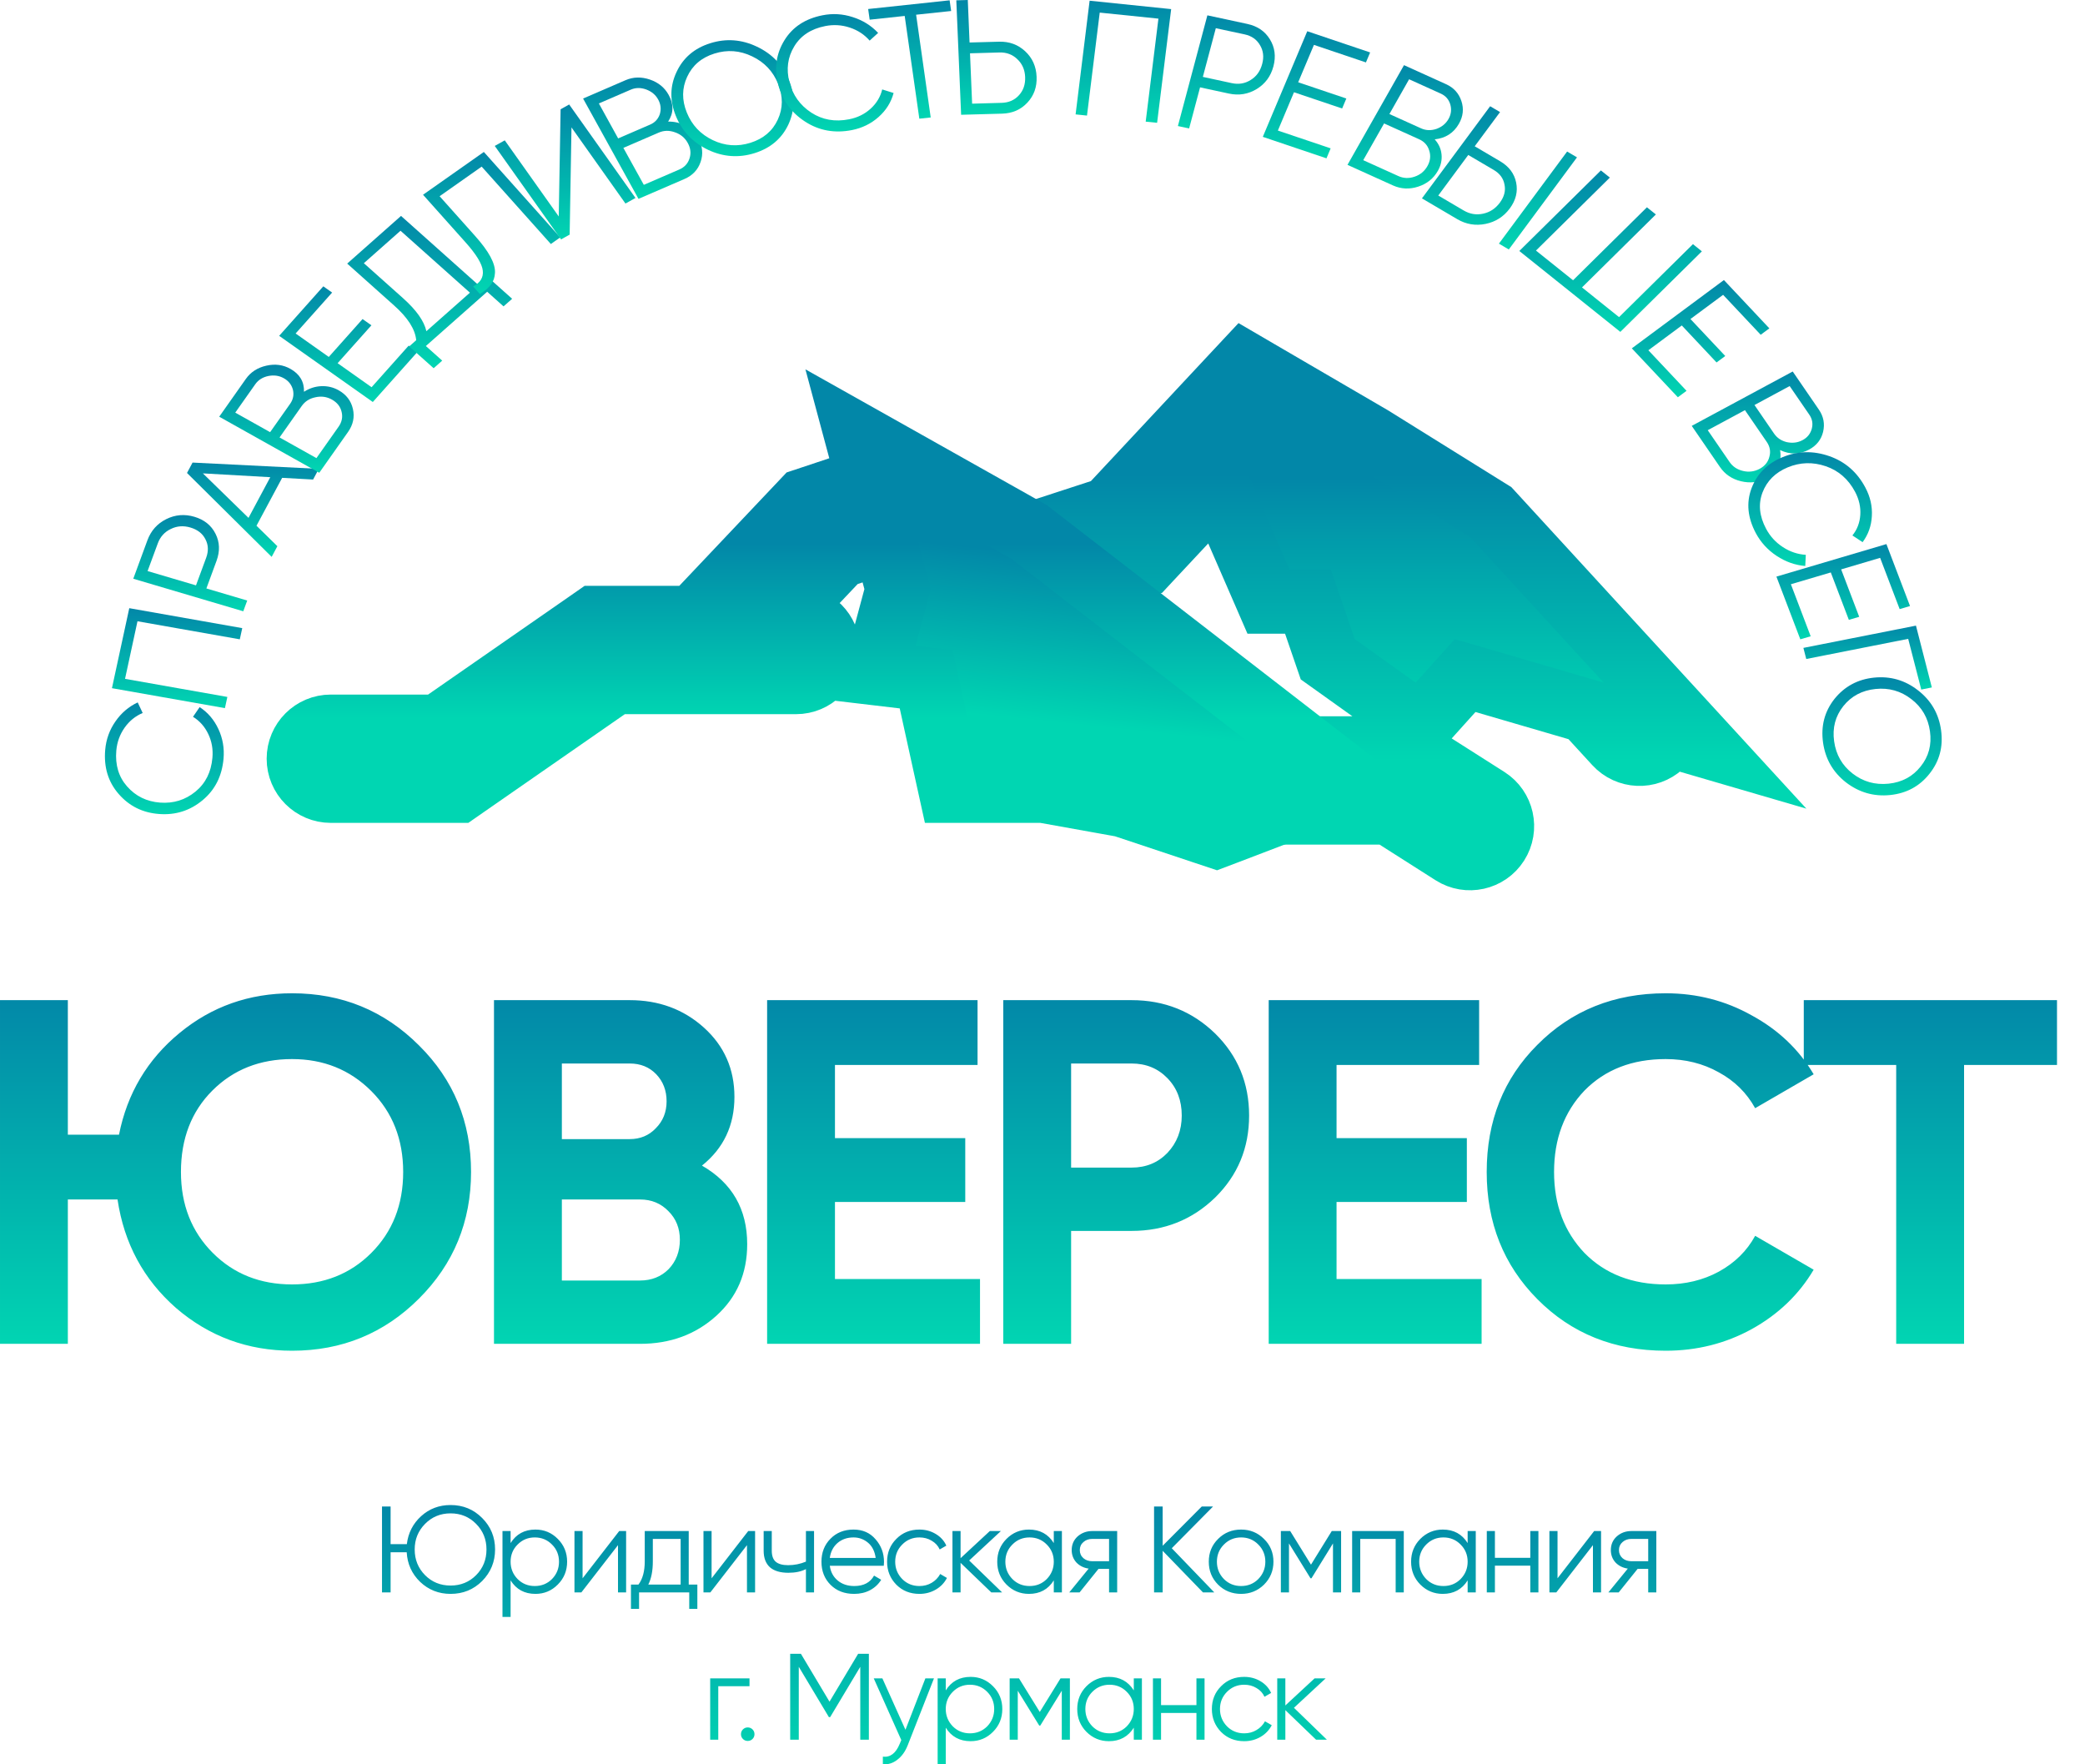 <?xml version="1.0" encoding="UTF-8"?> <svg xmlns="http://www.w3.org/2000/svg" width="65" height="55" viewBox="0 0 65 55" fill="none"> <path d="M35.428 17.689L35.673 17.61L35.849 17.421L37.976 15.146L39.285 18.154L39.546 18.755H40.202H40.776L41.289 20.249L41.393 20.552L41.654 20.738L43.551 22.093L44.278 22.613L44.876 21.948L45.676 21.06L49.446 22.161L50.377 23.176C50.75 23.583 51.383 23.61 51.79 23.236C51.892 23.143 51.97 23.033 52.024 22.914L53.154 23.244L51.85 21.823L50.731 20.604L46.564 16.062L46.472 15.962L46.356 15.89L42.764 13.653L42.751 13.646L42.739 13.638L39.486 11.741L38.796 11.338L38.251 11.921L37.554 12.667L37.106 13.147L34.564 15.868L31.691 16.805L29.932 17.378L31.375 18.535L39.576 25.11L39.85 25.329H40.202H43.299L45.29 26.596C45.756 26.893 46.374 26.756 46.671 26.29C46.967 25.824 46.83 25.206 46.364 24.909L44.127 23.486L43.882 23.329H43.59H40.553L34.07 18.132L35.428 17.689Z" fill="url(#paint0_linear_821_83)" stroke="url(#paint1_linear_821_83)" stroke-width="2" stroke-linecap="round"></path> <path d="M32.017 16.545L28.767 14.717L28.763 14.715L28.76 14.713L26.691 13.55L27.063 14.936L25.314 15.519L25.076 15.598L24.904 15.78L21.607 19.263H18.852H18.539L18.282 19.442L13.659 22.652H10.313C9.76 22.652 9.313 23.1 9.313 23.652C9.313 24.204 9.76 24.652 10.313 24.652H13.973H14.286L14.543 24.473L19.166 21.263H22.038H24.817C25.369 21.263 25.817 20.816 25.817 20.263C25.817 19.711 25.369 19.263 24.817 19.263H24.361L26.184 17.337L27.582 16.871L27.983 18.365L27.579 19.868L27.278 20.985L28.427 21.121L28.873 21.173L29.465 23.867L29.638 24.652H30.442H32.522L35.006 25.098L37.581 25.956L37.92 26.069L38.255 25.942L40.559 25.061L42.222 24.425L40.814 23.335L32.138 16.626L32.08 16.581L32.017 16.545Z" fill="url(#paint2_linear_821_83)" stroke="url(#paint3_linear_821_83)" stroke-width="2" stroke-linecap="round"></path> <path d="M9.105 30.964C10.658 30.964 11.977 31.505 13.06 32.587C14.143 33.658 14.685 34.974 14.685 36.535C14.685 38.086 14.143 39.403 13.06 40.484C11.977 41.566 10.658 42.107 9.105 42.107C7.726 42.107 6.52 41.663 5.488 40.775C4.476 39.887 3.868 38.76 3.664 37.392H2.115V41.892H6.10352e-05V31.178H2.115V35.372H3.71C3.965 34.087 4.593 33.03 5.595 32.204C6.596 31.377 7.766 30.964 9.105 30.964ZM9.105 33.015C8.104 33.015 7.276 33.342 6.622 33.995C5.968 34.648 5.641 35.495 5.641 36.535C5.641 37.556 5.973 38.398 6.637 39.061C7.291 39.714 8.114 40.04 9.105 40.04C10.096 40.04 10.919 39.714 11.573 39.061C12.237 38.398 12.569 37.556 12.569 36.535C12.569 35.515 12.237 34.673 11.573 34.01C10.909 33.347 10.086 33.015 9.105 33.015ZM21.884 36.336C22.824 36.877 23.294 37.694 23.294 38.785C23.294 39.693 22.973 40.438 22.329 41.02C21.685 41.602 20.893 41.892 19.953 41.892H15.4V31.178H19.631C20.541 31.178 21.312 31.464 21.946 32.035C22.579 32.607 22.896 33.326 22.896 34.194C22.896 35.081 22.559 35.796 21.884 36.336ZM19.631 33.153H17.516V35.51H19.631C19.958 35.51 20.229 35.398 20.443 35.173C20.668 34.949 20.781 34.668 20.781 34.331C20.781 33.995 20.673 33.714 20.459 33.489C20.244 33.265 19.968 33.153 19.631 33.153ZM17.516 39.918H19.953C20.311 39.918 20.607 39.8 20.842 39.566C21.077 39.321 21.195 39.015 21.195 38.648C21.195 38.29 21.077 37.995 20.842 37.76C20.607 37.515 20.311 37.392 19.953 37.392H17.516V39.918ZM26.03 37.469V39.872H30.552V41.892H23.915V31.178H30.475V33.199H26.03V35.479H30.092V37.469H26.03ZM31.277 31.178H35.277C36.299 31.178 37.168 31.525 37.883 32.219C38.588 32.913 38.941 33.765 38.941 34.775C38.941 35.785 38.588 36.637 37.883 37.331C37.168 38.025 36.299 38.372 35.277 38.372H33.392V41.892H31.277V31.178ZM33.392 36.398H35.277C35.727 36.398 36.1 36.245 36.396 35.938C36.693 35.622 36.841 35.234 36.841 34.775C36.841 34.306 36.693 33.918 36.396 33.612C36.1 33.306 35.727 33.153 35.277 33.153H33.392V36.398ZM41.667 37.469V39.872H46.189V41.892H39.552V31.178H46.112V33.199H41.667V35.479H45.729V37.469H41.667ZM51.928 42.107C50.323 42.107 48.99 41.571 47.927 40.499C46.874 39.438 46.348 38.117 46.348 36.535C46.348 34.944 46.874 33.622 47.927 32.571C48.99 31.5 50.323 30.964 51.928 30.964C52.898 30.964 53.793 31.194 54.61 31.653C55.438 32.102 56.082 32.714 56.541 33.489L54.717 34.546C54.452 34.066 54.074 33.694 53.583 33.428C53.093 33.153 52.541 33.015 51.928 33.015C50.885 33.015 50.042 33.342 49.398 33.995C48.765 34.658 48.448 35.505 48.448 36.535C48.448 37.556 48.765 38.398 49.398 39.061C50.042 39.714 50.885 40.04 51.928 40.04C52.541 40.04 53.093 39.908 53.583 39.642C54.084 39.367 54.462 38.994 54.717 38.525L56.541 39.581C56.082 40.357 55.438 40.974 54.61 41.433C53.793 41.882 52.898 42.107 51.928 42.107ZM56.233 31.178H64.127V33.199H61.23V41.892H59.114V33.199H56.233V31.178Z" fill="url(#paint4_linear_821_83)"></path> <path d="M14.047 46.917C14.436 46.917 14.764 47.052 15.032 47.322C15.3 47.59 15.434 47.917 15.434 48.302C15.434 48.684 15.3 49.012 15.032 49.285C14.764 49.553 14.436 49.687 14.047 49.687C13.677 49.687 13.36 49.562 13.097 49.312C12.839 49.062 12.7 48.755 12.679 48.39H12.177V49.641H11.909V46.963H12.177V48.137H12.683C12.726 47.785 12.875 47.495 13.128 47.265C13.383 47.033 13.69 46.917 14.047 46.917ZM12.928 48.302C12.928 48.618 13.036 48.885 13.25 49.102C13.465 49.318 13.73 49.427 14.047 49.427C14.364 49.427 14.63 49.318 14.844 49.102C15.059 48.885 15.166 48.618 15.166 48.302C15.166 47.988 15.059 47.723 14.844 47.506C14.63 47.287 14.364 47.177 14.047 47.177C13.73 47.177 13.465 47.287 13.25 47.506C13.036 47.723 12.928 47.988 12.928 48.302ZM16.692 47.682C16.965 47.682 17.197 47.779 17.389 47.973C17.583 48.167 17.68 48.404 17.68 48.684C17.68 48.965 17.583 49.202 17.389 49.396C17.197 49.59 16.965 49.687 16.692 49.687C16.352 49.687 16.094 49.547 15.918 49.266V50.406H15.665V47.728H15.918V48.103C16.094 47.822 16.352 47.682 16.692 47.682ZM16.136 49.224C16.282 49.37 16.46 49.442 16.672 49.442C16.884 49.442 17.063 49.37 17.209 49.224C17.355 49.074 17.427 48.894 17.427 48.684C17.427 48.473 17.355 48.294 17.209 48.149C17.063 48.001 16.884 47.927 16.672 47.927C16.46 47.927 16.282 48.001 16.136 48.149C15.99 48.294 15.918 48.473 15.918 48.684C15.918 48.894 15.99 49.074 16.136 49.224ZM18.162 49.201L19.304 47.728H19.519V49.641H19.266V48.168L18.124 49.641H17.909V47.728H18.162V49.201ZM21.471 47.728V49.396H21.74V50.154H21.487V49.641H19.923V50.154H19.67V49.396H19.904C20.035 49.223 20.1 48.982 20.1 48.673V47.728H21.471ZM20.211 49.396H21.219V47.973H20.352V48.673C20.352 48.969 20.305 49.21 20.211 49.396ZM22.184 49.201L23.326 47.728H23.54V49.641H23.287V48.168L22.145 49.641H21.931V47.728H22.184V49.201ZM25.125 48.681V47.728H25.378V49.641H25.125V48.914C24.977 48.991 24.794 49.029 24.577 49.029C24.324 49.029 24.133 48.971 24.002 48.857C23.872 48.739 23.807 48.567 23.807 48.34V47.728H24.06V48.34C24.06 48.498 24.101 48.613 24.182 48.684C24.267 48.756 24.396 48.792 24.569 48.792C24.764 48.792 24.949 48.755 25.125 48.681ZM26.609 47.682C26.895 47.682 27.124 47.783 27.295 47.984C27.471 48.183 27.559 48.419 27.559 48.692C27.559 48.705 27.557 48.745 27.552 48.811H25.869C25.895 49.002 25.977 49.155 26.115 49.27C26.253 49.385 26.425 49.442 26.632 49.442C26.923 49.442 27.129 49.334 27.249 49.117L27.471 49.247C27.387 49.385 27.271 49.493 27.123 49.572C26.977 49.649 26.812 49.687 26.628 49.687C26.327 49.687 26.081 49.593 25.892 49.404C25.703 49.215 25.609 48.975 25.609 48.684C25.609 48.396 25.702 48.158 25.889 47.969C26.075 47.778 26.315 47.682 26.609 47.682ZM26.609 47.927C26.41 47.927 26.242 47.986 26.107 48.103C25.974 48.22 25.895 48.375 25.869 48.566H27.299C27.271 48.362 27.193 48.205 27.065 48.095C26.932 47.983 26.78 47.927 26.609 47.927ZM28.663 49.687C28.374 49.687 28.134 49.591 27.943 49.4C27.751 49.204 27.655 48.965 27.655 48.684C27.655 48.401 27.751 48.164 27.943 47.973C28.134 47.779 28.374 47.682 28.663 47.682C28.852 47.682 29.022 47.728 29.173 47.82C29.323 47.909 29.433 48.03 29.502 48.183L29.295 48.302C29.244 48.187 29.161 48.097 29.046 48.03C28.934 47.961 28.806 47.927 28.663 47.927C28.451 47.927 28.272 48.001 28.127 48.149C27.981 48.294 27.908 48.473 27.908 48.684C27.908 48.894 27.981 49.074 28.127 49.224C28.272 49.37 28.451 49.442 28.663 49.442C28.804 49.442 28.93 49.409 29.043 49.343C29.157 49.276 29.247 49.184 29.311 49.067L29.521 49.19C29.442 49.343 29.326 49.464 29.173 49.553C29.02 49.642 28.85 49.687 28.663 49.687ZM30.214 48.646L31.241 49.641H30.904L29.946 48.719V49.641H29.693V47.728H29.946V48.574L30.858 47.728H31.203L30.214 48.646ZM32.852 48.103V47.728H33.105V49.641H32.852V49.266C32.676 49.547 32.418 49.687 32.078 49.687C31.805 49.687 31.571 49.59 31.377 49.396C31.185 49.202 31.089 48.965 31.089 48.684C31.089 48.404 31.185 48.167 31.377 47.973C31.571 47.779 31.805 47.682 32.078 47.682C32.418 47.682 32.676 47.822 32.852 48.103ZM31.561 49.224C31.706 49.37 31.885 49.442 32.097 49.442C32.309 49.442 32.488 49.37 32.633 49.224C32.779 49.074 32.852 48.894 32.852 48.684C32.852 48.473 32.779 48.294 32.633 48.149C32.488 48.001 32.309 47.927 32.097 47.927C31.885 47.927 31.706 48.001 31.561 48.149C31.415 48.294 31.342 48.473 31.342 48.684C31.342 48.894 31.415 49.074 31.561 49.224ZM34.05 47.728H34.828V49.641H34.575V48.907H34.246L33.656 49.641H33.334L33.939 48.899C33.783 48.876 33.656 48.812 33.556 48.708C33.459 48.6 33.41 48.471 33.41 48.321C33.41 48.15 33.472 48.008 33.594 47.896C33.722 47.784 33.874 47.728 34.05 47.728ZM34.05 48.669H34.575V47.973H34.05C33.941 47.973 33.849 48.006 33.775 48.072C33.7 48.136 33.663 48.219 33.663 48.321C33.663 48.423 33.7 48.507 33.775 48.574C33.849 48.637 33.941 48.669 34.05 48.669ZM36.53 48.264L37.856 49.641H37.503L36.246 48.344V49.641H35.978V46.963H36.246V48.187L37.465 46.963H37.817L36.53 48.264ZM39.404 49.4C39.208 49.591 38.97 49.687 38.692 49.687C38.408 49.687 38.169 49.591 37.975 49.4C37.781 49.206 37.684 48.968 37.684 48.684C37.684 48.401 37.781 48.164 37.975 47.973C38.169 47.779 38.408 47.682 38.692 47.682C38.973 47.682 39.21 47.779 39.404 47.973C39.601 48.164 39.7 48.401 39.7 48.684C39.7 48.965 39.601 49.204 39.404 49.4ZM38.155 49.224C38.301 49.37 38.48 49.442 38.692 49.442C38.904 49.442 39.083 49.37 39.228 49.224C39.374 49.074 39.447 48.894 39.447 48.684C39.447 48.473 39.374 48.294 39.228 48.149C39.083 48.001 38.904 47.927 38.692 47.927C38.48 47.927 38.301 48.001 38.155 48.149C38.01 48.294 37.937 48.473 37.937 48.684C37.937 48.894 38.01 49.074 38.155 49.224ZM41.518 47.728H41.809V49.641H41.556V48.114L40.885 49.201H40.855L40.184 48.114V49.641H39.931V47.728H40.222L40.87 48.776L41.518 47.728ZM42.153 47.728H43.763V49.641H43.51V47.973H42.406V49.641H42.153V47.728ZM45.754 48.103V47.728H46.007V49.641H45.754V49.266C45.578 49.547 45.319 49.687 44.98 49.687C44.706 49.687 44.473 49.59 44.278 49.396C44.087 49.202 43.991 48.965 43.991 48.684C43.991 48.404 44.087 48.167 44.278 47.973C44.473 47.779 44.706 47.682 44.98 47.682C45.319 47.682 45.578 47.822 45.754 48.103ZM44.462 49.224C44.608 49.37 44.787 49.442 44.999 49.442C45.211 49.442 45.39 49.37 45.535 49.224C45.681 49.074 45.754 48.894 45.754 48.684C45.754 48.473 45.681 48.294 45.535 48.149C45.39 48.001 45.211 47.927 44.999 47.927C44.787 47.927 44.608 48.001 44.462 48.149C44.317 48.294 44.244 48.473 44.244 48.684C44.244 48.894 44.317 49.074 44.462 49.224ZM47.707 48.562V47.728H47.96V49.641H47.707V48.807H46.604V49.641H46.351V47.728H46.604V48.562H47.707ZM48.556 49.201L49.698 47.728H49.913V49.641H49.66V48.168L48.518 49.641H48.303V47.728H48.556V49.201ZM50.858 47.728H51.636V49.641H51.383V48.907H51.053L50.463 49.641H50.141L50.747 48.899C50.591 48.876 50.463 48.812 50.363 48.708C50.266 48.6 50.218 48.471 50.218 48.321C50.218 48.15 50.279 48.008 50.402 47.896C50.529 47.784 50.681 47.728 50.858 47.728ZM50.858 48.669H51.383V47.973H50.858C50.748 47.973 50.656 48.006 50.582 48.072C50.508 48.136 50.471 48.219 50.471 48.321C50.471 48.423 50.508 48.507 50.582 48.574C50.656 48.637 50.748 48.669 50.858 48.669ZM22.14 52.32H23.366V52.565H22.392V54.233H22.14V52.32ZM23.521 54.061C23.521 54.119 23.501 54.169 23.46 54.21C23.419 54.251 23.369 54.271 23.31 54.271C23.252 54.271 23.202 54.251 23.161 54.21C23.12 54.169 23.1 54.119 23.1 54.061C23.1 54.002 23.12 53.952 23.161 53.911C23.202 53.871 23.252 53.85 23.31 53.85C23.369 53.85 23.419 53.871 23.46 53.911C23.501 53.952 23.521 54.002 23.521 54.061ZM26.753 51.554H27.087V54.233H26.819V51.96L25.88 53.529H25.841L24.902 51.96V54.233H24.634V51.554H24.968L25.86 53.047L26.753 51.554ZM28.228 53.923L28.849 52.32H29.117L28.297 54.409C28.22 54.603 28.113 54.752 27.975 54.856C27.84 54.964 27.689 55.011 27.523 54.998V54.761C27.753 54.789 27.928 54.656 28.048 54.363L28.098 54.244L27.239 52.32H27.508L28.228 53.923ZM30.258 52.274C30.532 52.274 30.764 52.371 30.956 52.565C31.15 52.758 31.247 52.996 31.247 53.276C31.247 53.557 31.15 53.794 30.956 53.988C30.764 54.182 30.532 54.279 30.258 54.279C29.918 54.279 29.66 54.138 29.484 53.858V54.998H29.231V52.32H29.484V52.695C29.66 52.414 29.918 52.274 30.258 52.274ZM29.703 53.816C29.848 53.961 30.027 54.034 30.239 54.034C30.451 54.034 30.63 53.961 30.776 53.816C30.921 53.665 30.994 53.485 30.994 53.276C30.994 53.065 30.921 52.886 30.776 52.74C30.63 52.593 30.451 52.519 30.239 52.519C30.027 52.519 29.848 52.593 29.703 52.74C29.557 52.886 29.484 53.065 29.484 53.276C29.484 53.485 29.557 53.665 29.703 53.816ZM33.062 52.32H33.354V54.233H33.101V52.706L32.43 53.793H32.399L31.729 52.706V54.233H31.476V52.32H31.767L32.415 53.368L33.062 52.32ZM35.346 52.695V52.32H35.599V54.233H35.346V53.858C35.169 54.138 34.911 54.279 34.572 54.279C34.298 54.279 34.065 54.182 33.87 53.988C33.679 53.794 33.583 53.557 33.583 53.276C33.583 52.996 33.679 52.758 33.87 52.565C34.065 52.371 34.298 52.274 34.572 52.274C34.911 52.274 35.169 52.414 35.346 52.695ZM34.054 53.816C34.2 53.961 34.379 54.034 34.591 54.034C34.803 54.034 34.982 53.961 35.127 53.816C35.273 53.665 35.346 53.485 35.346 53.276C35.346 53.065 35.273 52.886 35.127 52.74C34.982 52.593 34.803 52.519 34.591 52.519C34.379 52.519 34.2 52.593 34.054 52.74C33.909 52.886 33.836 53.065 33.836 53.276C33.836 53.485 33.909 53.665 34.054 53.816ZM37.299 53.154V52.32H37.552V54.233H37.299V53.399H36.196V54.233H35.943V52.32H36.196V53.154H37.299ZM38.788 54.279C38.499 54.279 38.259 54.183 38.068 53.992C37.876 53.795 37.78 53.557 37.78 53.276C37.78 52.993 37.876 52.756 38.068 52.565C38.259 52.371 38.499 52.274 38.788 52.274C38.977 52.274 39.147 52.32 39.298 52.411C39.449 52.501 39.558 52.622 39.627 52.775L39.42 52.894C39.369 52.779 39.286 52.688 39.171 52.622C39.059 52.553 38.931 52.519 38.788 52.519C38.576 52.519 38.397 52.593 38.252 52.74C38.106 52.886 38.033 53.065 38.033 53.276C38.033 53.485 38.106 53.665 38.252 53.816C38.397 53.961 38.576 54.034 38.788 54.034C38.929 54.034 39.055 54.001 39.167 53.934C39.282 53.868 39.372 53.776 39.436 53.659L39.647 53.781C39.567 53.934 39.451 54.056 39.298 54.145C39.145 54.234 38.975 54.279 38.788 54.279ZM40.339 53.238L41.366 54.233H41.029L40.071 53.311V54.233H39.818V52.32H40.071V53.165L40.983 52.32H41.328L40.339 53.238Z" fill="url(#paint5_linear_821_83)"></path> <path d="M6.969 23.65C6.921 24.192 6.703 24.624 6.315 24.946C5.924 25.271 5.472 25.414 4.959 25.375C4.446 25.337 4.026 25.128 3.697 24.748C3.371 24.372 3.232 23.913 3.28 23.371C3.309 23.046 3.415 22.752 3.599 22.489C3.78 22.227 4.011 22.029 4.293 21.897L4.448 22.226C4.221 22.322 4.033 22.474 3.884 22.685C3.736 22.895 3.65 23.133 3.626 23.397C3.587 23.844 3.699 24.218 3.963 24.517C4.231 24.821 4.573 24.988 4.991 25.02C5.409 25.051 5.776 24.937 6.093 24.678C6.406 24.422 6.583 24.071 6.622 23.623C6.646 23.359 6.603 23.112 6.493 22.882C6.383 22.652 6.225 22.473 6.017 22.345L6.224 22.043C6.479 22.209 6.674 22.437 6.809 22.727C6.944 23.017 6.997 23.324 6.969 23.65Z" fill="url(#paint6_linear_821_83)"></path> <path d="M3.49 21.453L4.03 18.959L7.552 19.581L7.476 19.93L4.286 19.367L3.898 21.162L7.088 21.726L7.012 22.075L3.49 21.453Z" fill="url(#paint7_linear_821_83)"></path> <path d="M4.155 18.041L4.595 16.844C4.706 16.544 4.901 16.324 5.181 16.184C5.46 16.044 5.754 16.019 6.061 16.11C6.368 16.201 6.587 16.377 6.719 16.639C6.851 16.901 6.861 17.182 6.751 17.482L6.434 18.344L7.707 18.721L7.584 19.056L4.155 18.041ZM6.11 18.248L6.428 17.386C6.504 17.179 6.497 16.987 6.405 16.812C6.316 16.633 6.16 16.511 5.937 16.445C5.719 16.38 5.514 16.396 5.323 16.491C5.13 16.583 4.995 16.733 4.919 16.94L4.601 17.802L6.11 18.248Z" fill="url(#paint8_linear_821_83)"></path> <path d="M9.939 14.616L9.761 14.949L8.796 14.896L7.996 16.389L8.647 17.027L8.469 17.36L5.83 14.744L6.003 14.42L9.939 14.616ZM6.325 14.757L7.747 16.144L8.426 14.876L6.325 14.757Z" fill="url(#paint9_linear_821_83)"></path> <path d="M9.477 12.213C9.644 12.105 9.824 12.046 10.017 12.038C10.209 12.03 10.389 12.072 10.555 12.165C10.796 12.3 10.944 12.494 11.002 12.748C11.06 13.001 11.009 13.24 10.85 13.466L9.953 14.738L6.834 12.99L7.664 11.813C7.815 11.599 8.028 11.461 8.304 11.399C8.576 11.337 8.826 11.37 9.054 11.499C9.345 11.662 9.486 11.9 9.477 12.213ZM7.958 11.978L7.334 12.863L8.421 13.472L9.045 12.588C9.139 12.454 9.168 12.309 9.133 12.154C9.092 11.995 8.997 11.874 8.848 11.791C8.703 11.709 8.541 11.686 8.362 11.722C8.187 11.759 8.052 11.845 7.958 11.978ZM9.865 14.281L10.556 13.301C10.658 13.156 10.689 13.003 10.65 12.841C10.613 12.677 10.512 12.549 10.349 12.457C10.189 12.367 10.017 12.343 9.835 12.384C9.651 12.421 9.509 12.512 9.407 12.656L8.715 13.637L9.865 14.281Z" fill="url(#paint10_linear_821_83)"></path> <path d="M10.525 11.322L11.584 12.071L12.74 10.775L13.015 10.97L11.622 12.532L8.703 10.469L10.079 8.926L10.354 9.12L9.216 10.396L10.25 11.127L11.303 9.946L11.579 10.141L10.525 11.322Z" fill="url(#paint11_linear_821_83)"></path> <path d="M12.502 6.731L14.917 8.887L15.204 8.634L15.966 9.314L15.698 9.551L15.188 9.095L13.276 10.787L13.786 11.242L13.519 11.479L12.757 10.799L12.975 10.606C12.945 10.267 12.716 9.906 12.286 9.523L10.824 8.217L12.502 6.731ZM13.292 10.325L14.65 9.124L12.486 7.193L11.343 8.205L12.562 9.293C12.981 9.667 13.224 10.011 13.292 10.325Z" fill="url(#paint12_linear_821_83)"></path> <path d="M14.96 9.165L14.749 8.929C14.975 8.811 15.075 8.647 15.051 8.437C15.029 8.225 14.849 7.93 14.511 7.552L13.188 6.071L15.084 4.737L17.465 7.401L17.173 7.607L15.016 5.194L13.705 6.117L14.81 7.354C15.026 7.595 15.185 7.811 15.289 8.003C15.392 8.195 15.439 8.362 15.431 8.505C15.425 8.645 15.383 8.768 15.304 8.873C15.228 8.976 15.113 9.073 14.96 9.165Z" fill="url(#paint13_linear_821_83)"></path> <path d="M19.811 6.171L19.499 6.345L17.816 3.972L17.759 7.314L17.491 7.463L15.424 4.549L15.736 4.375L17.419 6.748L17.477 3.406L17.744 3.257L19.811 6.171Z" fill="url(#paint14_linear_821_83)"></path> <path d="M20.829 3.791C21.028 3.787 21.211 3.831 21.379 3.925C21.547 4.018 21.677 4.148 21.769 4.315C21.902 4.556 21.927 4.8 21.842 5.047C21.758 5.294 21.589 5.472 21.336 5.581L19.905 6.199L18.178 3.072L19.501 2.5C19.742 2.396 19.996 2.39 20.263 2.481C20.525 2.571 20.72 2.73 20.846 2.959C21.008 3.251 21.002 3.529 20.829 3.791ZM19.664 2.795L18.67 3.225L19.271 4.315L20.266 3.885C20.416 3.821 20.517 3.712 20.569 3.561C20.617 3.403 20.6 3.25 20.518 3.101C20.438 2.955 20.312 2.851 20.142 2.788C19.973 2.728 19.814 2.73 19.664 2.795ZM20.071 5.762L21.173 5.286C21.335 5.216 21.443 5.102 21.494 4.943C21.549 4.783 21.531 4.621 21.441 4.457C21.352 4.296 21.219 4.185 21.043 4.125C20.868 4.061 20.699 4.063 20.536 4.134L19.434 4.61L20.071 5.762Z" fill="url(#paint15_linear_821_83)"></path> <path d="M24.578 3.882C24.371 4.321 24.02 4.618 23.526 4.773C23.033 4.928 22.548 4.894 22.073 4.67C21.596 4.44 21.261 4.088 21.07 3.615C20.877 3.139 20.884 2.682 21.092 2.243C21.298 1.802 21.648 1.503 22.141 1.348C22.635 1.192 23.12 1.228 23.597 1.455C24.072 1.679 24.405 2.029 24.598 2.505C24.789 2.979 24.783 3.437 24.578 3.882ZM21.411 3.508C21.569 3.899 21.839 4.186 22.22 4.368C22.601 4.55 22.994 4.578 23.396 4.451C23.799 4.324 24.083 4.084 24.247 3.73C24.412 3.376 24.415 3.004 24.257 2.613C24.1 2.225 23.831 1.94 23.45 1.758C23.067 1.572 22.674 1.543 22.271 1.67C21.869 1.796 21.586 2.038 21.422 2.395C21.258 2.749 21.254 3.12 21.411 3.508Z" fill="url(#paint16_linear_821_83)"></path> <path d="M26.559 4.055C26.024 4.16 25.54 4.074 25.107 3.796C24.67 3.516 24.387 3.127 24.259 2.629C24.132 2.132 24.197 1.674 24.454 1.256C24.709 0.842 25.104 0.583 25.639 0.477C25.96 0.413 26.275 0.432 26.586 0.534C26.895 0.632 27.159 0.796 27.376 1.026L27.111 1.266C26.947 1.077 26.74 0.941 26.49 0.859C26.241 0.777 25.986 0.761 25.725 0.813C25.284 0.9 24.963 1.111 24.761 1.445C24.556 1.783 24.506 2.155 24.61 2.56C24.715 2.965 24.942 3.282 25.292 3.511C25.638 3.736 26.031 3.806 26.473 3.718C26.733 3.667 26.956 3.557 27.141 3.389C27.326 3.221 27.447 3.02 27.503 2.788L27.858 2.899C27.781 3.188 27.626 3.437 27.391 3.646C27.157 3.855 26.88 3.991 26.559 4.055Z" fill="url(#paint17_linear_821_83)"></path> <path d="M27.065 0.281L29.605 0.01L29.652 0.343L28.56 0.459L29.015 3.662L28.66 3.7L28.204 0.497L27.112 0.614L27.065 0.281Z" fill="url(#paint18_linear_821_83)"></path> <path d="M30.226 1.325L31.145 1.3C31.466 1.291 31.737 1.391 31.961 1.599C32.184 1.807 32.303 2.071 32.316 2.391C32.33 2.71 32.234 2.98 32.028 3.2C31.823 3.42 31.56 3.534 31.24 3.543L29.963 3.578L29.813 0.01L30.171 0L30.226 1.325ZM30.306 3.232L31.226 3.206C31.447 3.2 31.626 3.122 31.763 2.972C31.903 2.822 31.968 2.631 31.959 2.4C31.949 2.173 31.868 1.988 31.716 1.846C31.566 1.7 31.381 1.63 31.16 1.636L30.24 1.662L30.306 3.232Z" fill="url(#paint19_linear_821_83)"></path> <path d="M33.969 0.022L36.511 0.284L36.073 3.828L35.717 3.792L36.114 0.581L34.284 0.393L33.887 3.603L33.532 3.566L33.969 0.022Z" fill="url(#paint20_linear_821_83)"></path> <path d="M37.64 0.478L38.889 0.747C39.202 0.815 39.436 0.974 39.59 1.227C39.745 1.479 39.781 1.76 39.699 2.069C39.617 2.378 39.443 2.613 39.178 2.775C38.913 2.937 38.624 2.984 38.311 2.917L37.412 2.723L37.071 4.005L36.721 3.929L37.64 0.478ZM37.499 2.397L38.398 2.591C38.614 2.638 38.811 2.606 38.989 2.494C39.169 2.384 39.29 2.217 39.349 1.993C39.408 1.773 39.384 1.577 39.279 1.405C39.177 1.23 39.019 1.119 38.802 1.072L37.903 0.879L37.499 2.397Z" fill="url(#paint21_linear_821_83)"></path> <path d="M40.34 2.876L39.838 4.07L41.483 4.625L41.353 4.936L39.368 4.266L40.754 0.974L42.714 1.635L42.583 1.946L40.962 1.399L40.471 2.565L41.972 3.071L41.841 3.382L40.34 2.876Z" fill="url(#paint22_linear_821_83)"></path> <path d="M44.727 4.344C44.852 4.482 44.923 4.639 44.94 4.814C44.958 4.989 44.92 5.16 44.826 5.325C44.69 5.565 44.486 5.729 44.213 5.818C43.94 5.907 43.679 5.894 43.427 5.781L42.008 5.139L43.77 2.031L45.082 2.625C45.321 2.733 45.48 2.909 45.56 3.153C45.639 3.393 45.613 3.627 45.484 3.855C45.32 4.145 45.067 4.308 44.727 4.344ZM44.916 2.918L43.929 2.471L43.315 3.555L44.302 4.001C44.451 4.068 44.609 4.075 44.776 4.02C44.947 3.96 45.074 3.856 45.158 3.708C45.24 3.563 45.258 3.411 45.212 3.252C45.164 3.096 45.065 2.985 44.916 2.918ZM42.499 4.993L43.593 5.488C43.755 5.561 43.922 5.568 44.096 5.509C44.273 5.451 44.407 5.341 44.5 5.178C44.59 5.018 44.609 4.858 44.557 4.696C44.509 4.533 44.404 4.415 44.243 4.342L43.149 3.848L42.499 4.993Z" fill="url(#paint23_linear_821_83)"></path> <path d="M45.43 6.832L44.329 6.184L46.455 3.312L46.764 3.494L45.974 4.56L46.766 5.026C47.042 5.189 47.209 5.41 47.266 5.691C47.324 5.973 47.257 6.242 47.067 6.499C46.876 6.756 46.625 6.916 46.313 6.98C46 7.043 45.706 6.994 45.43 6.832ZM47.037 7.777L46.729 7.595L48.855 4.724L49.163 4.905L47.037 7.777ZM45.773 4.831L44.838 6.095L45.63 6.561C45.821 6.673 46.022 6.707 46.232 6.662C46.445 6.618 46.621 6.503 46.759 6.317C46.894 6.134 46.943 5.947 46.903 5.755C46.869 5.562 46.757 5.409 46.566 5.297L45.773 4.831Z" fill="url(#paint24_linear_821_83)"></path> <path d="M50.474 9.886L52.778 7.611L53.056 7.835L50.514 10.346L47.365 7.824L49.908 5.313L50.187 5.536L47.884 7.811L49.04 8.737L51.343 6.462L51.622 6.685L49.319 8.96L50.474 9.886Z" fill="url(#paint25_linear_821_83)"></path> <path d="M52.43 10.146L51.388 10.919L52.578 12.183L52.307 12.384L50.872 10.859L53.743 8.73L55.16 10.236L54.89 10.436L53.718 9.191L52.7 9.945L53.785 11.098L53.514 11.299L52.43 10.146Z" fill="url(#paint26_linear_821_83)"></path> <path d="M55.493 14.03C55.527 14.211 55.506 14.38 55.429 14.537C55.351 14.694 55.229 14.818 55.061 14.908C54.818 15.039 54.556 15.07 54.276 15.002C53.995 14.935 53.777 14.787 53.621 14.56L52.74 13.276L55.888 11.581L56.702 12.767C56.85 12.983 56.895 13.215 56.835 13.463C56.776 13.706 56.631 13.889 56.4 14.014C56.106 14.172 55.804 14.177 55.493 14.03ZM56.405 12.927L55.793 12.035L54.696 12.626L55.308 13.518C55.401 13.653 55.533 13.741 55.705 13.783C55.884 13.821 56.048 13.8 56.198 13.719C56.345 13.64 56.44 13.522 56.483 13.364C56.524 13.207 56.498 13.062 56.405 12.927ZM53.239 13.411L53.918 14.4C54.018 14.546 54.158 14.639 54.338 14.681C54.52 14.725 54.694 14.702 54.859 14.614C55.021 14.526 55.121 14.401 55.161 14.237C55.206 14.075 55.178 13.921 55.078 13.775L54.399 12.786L53.239 13.411Z" fill="url(#paint27_linear_821_83)"></path> <path d="M54.737 16.618C54.482 16.137 54.437 15.673 54.602 15.227C54.77 14.776 55.09 14.451 55.565 14.254C56.04 14.057 56.527 14.045 57.027 14.219C57.522 14.391 57.897 14.717 58.152 15.198C58.306 15.486 58.373 15.783 58.355 16.088C58.34 16.391 58.244 16.662 58.067 16.901L57.749 16.692C57.897 16.509 57.979 16.295 57.995 16.05C58.011 15.805 57.956 15.566 57.832 15.331C57.621 14.935 57.316 14.669 56.918 14.534C56.515 14.397 56.12 14.409 55.733 14.569C55.346 14.73 55.084 14.992 54.946 15.353C54.81 15.711 54.847 16.088 55.058 16.484C55.183 16.719 55.357 16.909 55.58 17.054C55.803 17.2 56.042 17.28 56.296 17.296L56.279 17.644C55.962 17.618 55.664 17.512 55.386 17.328C55.107 17.143 54.891 16.906 54.737 16.618Z" fill="url(#paint28_linear_821_83)"></path> <path d="M57.075 17.845L55.831 18.213L56.448 19.835L56.125 19.93L55.38 17.975L58.809 16.961L59.545 18.892L59.222 18.988L58.613 17.39L57.398 17.75L57.961 19.228L57.638 19.323L57.075 17.845Z" fill="url(#paint29_linear_821_83)"></path> <path d="M59.73 19.503L60.225 21.43L59.895 21.496L59.488 19.915L56.31 20.543L56.221 20.197L59.73 19.503Z" fill="url(#paint30_linear_821_83)"></path> <path d="M57.546 24.388C57.142 24.071 56.904 23.656 56.833 23.144C56.763 22.632 56.881 22.18 57.188 21.79C57.502 21.399 57.913 21.177 58.421 21.124C58.933 21.072 59.391 21.204 59.795 21.521C60.203 21.837 60.443 22.252 60.513 22.764C60.584 23.276 60.464 23.728 60.153 24.119C59.846 24.509 59.437 24.731 58.925 24.784C58.417 24.836 57.957 24.704 57.546 24.388ZM58.47 21.478C58.05 21.521 57.715 21.7 57.466 22.012C57.217 22.325 57.121 22.691 57.179 23.108C57.237 23.526 57.429 23.862 57.756 24.115C58.083 24.368 58.456 24.473 58.877 24.43C59.293 24.387 59.626 24.209 59.875 23.896C60.128 23.583 60.225 23.218 60.167 22.8C60.11 22.382 59.916 22.047 59.586 21.794C59.259 21.54 58.887 21.435 58.47 21.478Z" fill="url(#paint31_linear_821_83)"></path> <defs> <linearGradient id="paint0_linear_821_83" x1="41.625" y1="14.909" x2="41.625" y2="22.5" gradientUnits="userSpaceOnUse"> <stop stop-color="#0287A8"></stop> <stop offset="1" stop-color="#00D6B2"></stop> </linearGradient> <linearGradient id="paint1_linear_821_83" x1="41.557" y1="14.796" x2="41.557" y2="23.707" gradientUnits="userSpaceOnUse"> <stop stop-color="#0287A8"></stop> <stop offset="1" stop-color="#00D6B2"></stop> </linearGradient> <linearGradient id="paint2_linear_821_83" x1="26.104" y1="16.603" x2="25.562" y2="21.754" gradientUnits="userSpaceOnUse"> <stop stop-color="#0287A8"></stop> <stop offset="1" stop-color="#00D6B2"></stop> </linearGradient> <linearGradient id="paint3_linear_821_83" x1="20.919" y1="16.931" x2="20.919" y2="22.397" gradientUnits="userSpaceOnUse"> <stop stop-color="#0287A8"></stop> <stop offset="1" stop-color="#00D6B2"></stop> </linearGradient> <linearGradient id="paint4_linear_821_83" x1="32.063" y1="30.964" x2="32.063" y2="42.107" gradientUnits="userSpaceOnUse"> <stop stop-color="#0287A8"></stop> <stop offset="1" stop-color="#01D6B2"></stop> </linearGradient> <linearGradient id="paint5_linear_821_83" x1="31.772" y1="46.917" x2="31.772" y2="55" gradientUnits="userSpaceOnUse"> <stop stop-color="#0287A8"></stop> <stop offset="1" stop-color="#01D6B2"></stop> </linearGradient> <linearGradient id="paint6_linear_821_83" x1="5.124" y1="21.897" x2="5.124" y2="25.382" gradientUnits="userSpaceOnUse"> <stop stop-color="#0287A8"></stop> <stop offset="1" stop-color="#01D6B2"></stop> </linearGradient> <linearGradient id="paint7_linear_821_83" x1="5.521" y1="18.959" x2="5.521" y2="22.075" gradientUnits="userSpaceOnUse"> <stop stop-color="#0287A8"></stop> <stop offset="1" stop-color="#01D6B2"></stop> </linearGradient> <linearGradient id="paint8_linear_821_83" x1="5.931" y1="16.056" x2="5.931" y2="19.056" gradientUnits="userSpaceOnUse"> <stop stop-color="#0287A8"></stop> <stop offset="1" stop-color="#01D6B2"></stop> </linearGradient> <linearGradient id="paint9_linear_821_83" x1="7.884" y1="14.42" x2="7.884" y2="17.36" gradientUnits="userSpaceOnUse"> <stop stop-color="#0287A8"></stop> <stop offset="1" stop-color="#01D6B2"></stop> </linearGradient> <linearGradient id="paint10_linear_821_83" x1="8.93" y1="11.369" x2="8.93" y2="14.738" gradientUnits="userSpaceOnUse"> <stop stop-color="#0287A8"></stop> <stop offset="1" stop-color="#01D6B2"></stop> </linearGradient> <linearGradient id="paint11_linear_821_83" x1="10.859" y1="8.926" x2="10.859" y2="12.532" gradientUnits="userSpaceOnUse"> <stop stop-color="#0287A8"></stop> <stop offset="1" stop-color="#01D6B2"></stop> </linearGradient> <linearGradient id="paint12_linear_821_83" x1="13.395" y1="6.731" x2="13.395" y2="11.479" gradientUnits="userSpaceOnUse"> <stop stop-color="#0287A8"></stop> <stop offset="1" stop-color="#01D6B2"></stop> </linearGradient> <linearGradient id="paint13_linear_821_83" x1="15.327" y1="4.737" x2="15.327" y2="9.165" gradientUnits="userSpaceOnUse"> <stop stop-color="#0287A8"></stop> <stop offset="1" stop-color="#01D6B2"></stop> </linearGradient> <linearGradient id="paint14_linear_821_83" x1="17.618" y1="3.257" x2="17.618" y2="7.463" gradientUnits="userSpaceOnUse"> <stop stop-color="#0287A8"></stop> <stop offset="1" stop-color="#01D6B2"></stop> </linearGradient> <linearGradient id="paint15_linear_821_83" x1="20.035" y1="2.417" x2="20.035" y2="6.199" gradientUnits="userSpaceOnUse"> <stop stop-color="#0287A8"></stop> <stop offset="1" stop-color="#01D6B2"></stop> </linearGradient> <linearGradient id="paint16_linear_821_83" x1="22.834" y1="1.253" x2="22.834" y2="4.868" gradientUnits="userSpaceOnUse"> <stop stop-color="#0287A8"></stop> <stop offset="1" stop-color="#01D6B2"></stop> </linearGradient> <linearGradient id="paint17_linear_821_83" x1="26.027" y1="0.44" x2="26.027" y2="4.098" gradientUnits="userSpaceOnUse"> <stop stop-color="#0287A8"></stop> <stop offset="1" stop-color="#01D6B2"></stop> </linearGradient> <linearGradient id="paint18_linear_821_83" x1="28.359" y1="0.01" x2="28.359" y2="3.7" gradientUnits="userSpaceOnUse"> <stop stop-color="#0287A8"></stop> <stop offset="1" stop-color="#01D6B2"></stop> </linearGradient> <linearGradient id="paint19_linear_821_83" x1="31.065" y1="0" x2="31.065" y2="3.578" gradientUnits="userSpaceOnUse"> <stop stop-color="#0287A8"></stop> <stop offset="1" stop-color="#01D6B2"></stop> </linearGradient> <linearGradient id="paint20_linear_821_83" x1="35.021" y1="0.022" x2="35.021" y2="3.828" gradientUnits="userSpaceOnUse"> <stop stop-color="#0287A8"></stop> <stop offset="1" stop-color="#01D6B2"></stop> </linearGradient> <linearGradient id="paint21_linear_821_83" x1="38.231" y1="0.478" x2="38.231" y2="4.005" gradientUnits="userSpaceOnUse"> <stop stop-color="#0287A8"></stop> <stop offset="1" stop-color="#01D6B2"></stop> </linearGradient> <linearGradient id="paint22_linear_821_83" x1="41.041" y1="0.974" x2="41.041" y2="4.936" gradientUnits="userSpaceOnUse"> <stop stop-color="#0287A8"></stop> <stop offset="1" stop-color="#01D6B2"></stop> </linearGradient> <linearGradient id="paint23_linear_821_83" x1="43.806" y1="2.031" x2="43.806" y2="5.876" gradientUnits="userSpaceOnUse"> <stop stop-color="#0287A8"></stop> <stop offset="1" stop-color="#01D6B2"></stop> </linearGradient> <linearGradient id="paint24_linear_821_83" x1="46.746" y1="3.312" x2="46.746" y2="7.777" gradientUnits="userSpaceOnUse"> <stop stop-color="#0287A8"></stop> <stop offset="1" stop-color="#01D6B2"></stop> </linearGradient> <linearGradient id="paint25_linear_821_83" x1="50.211" y1="5.313" x2="50.211" y2="10.346" gradientUnits="userSpaceOnUse"> <stop stop-color="#0287A8"></stop> <stop offset="1" stop-color="#01D6B2"></stop> </linearGradient> <linearGradient id="paint26_linear_821_83" x1="53.016" y1="8.73" x2="53.016" y2="12.384" gradientUnits="userSpaceOnUse"> <stop stop-color="#0287A8"></stop> <stop offset="1" stop-color="#01D6B2"></stop> </linearGradient> <linearGradient id="paint27_linear_821_83" x1="54.8" y1="11.581" x2="54.8" y2="15.037" gradientUnits="userSpaceOnUse"> <stop stop-color="#0287A8"></stop> <stop offset="1" stop-color="#01D6B2"></stop> </linearGradient> <linearGradient id="paint28_linear_821_83" x1="56.431" y1="14.097" x2="56.431" y2="17.644" gradientUnits="userSpaceOnUse"> <stop stop-color="#0287A8"></stop> <stop offset="1" stop-color="#01D6B2"></stop> </linearGradient> <linearGradient id="paint29_linear_821_83" x1="57.463" y1="16.961" x2="57.463" y2="19.93" gradientUnits="userSpaceOnUse"> <stop stop-color="#0287A8"></stop> <stop offset="1" stop-color="#01D6B2"></stop> </linearGradient> <linearGradient id="paint30_linear_821_83" x1="58.223" y1="19.503" x2="58.223" y2="21.496" gradientUnits="userSpaceOnUse"> <stop stop-color="#0287A8"></stop> <stop offset="1" stop-color="#01D6B2"></stop> </linearGradient> <linearGradient id="paint31_linear_821_83" x1="58.673" y1="21.113" x2="58.673" y2="24.795" gradientUnits="userSpaceOnUse"> <stop stop-color="#0287A8"></stop> <stop offset="1" stop-color="#01D6B2"></stop> </linearGradient> </defs> </svg> 